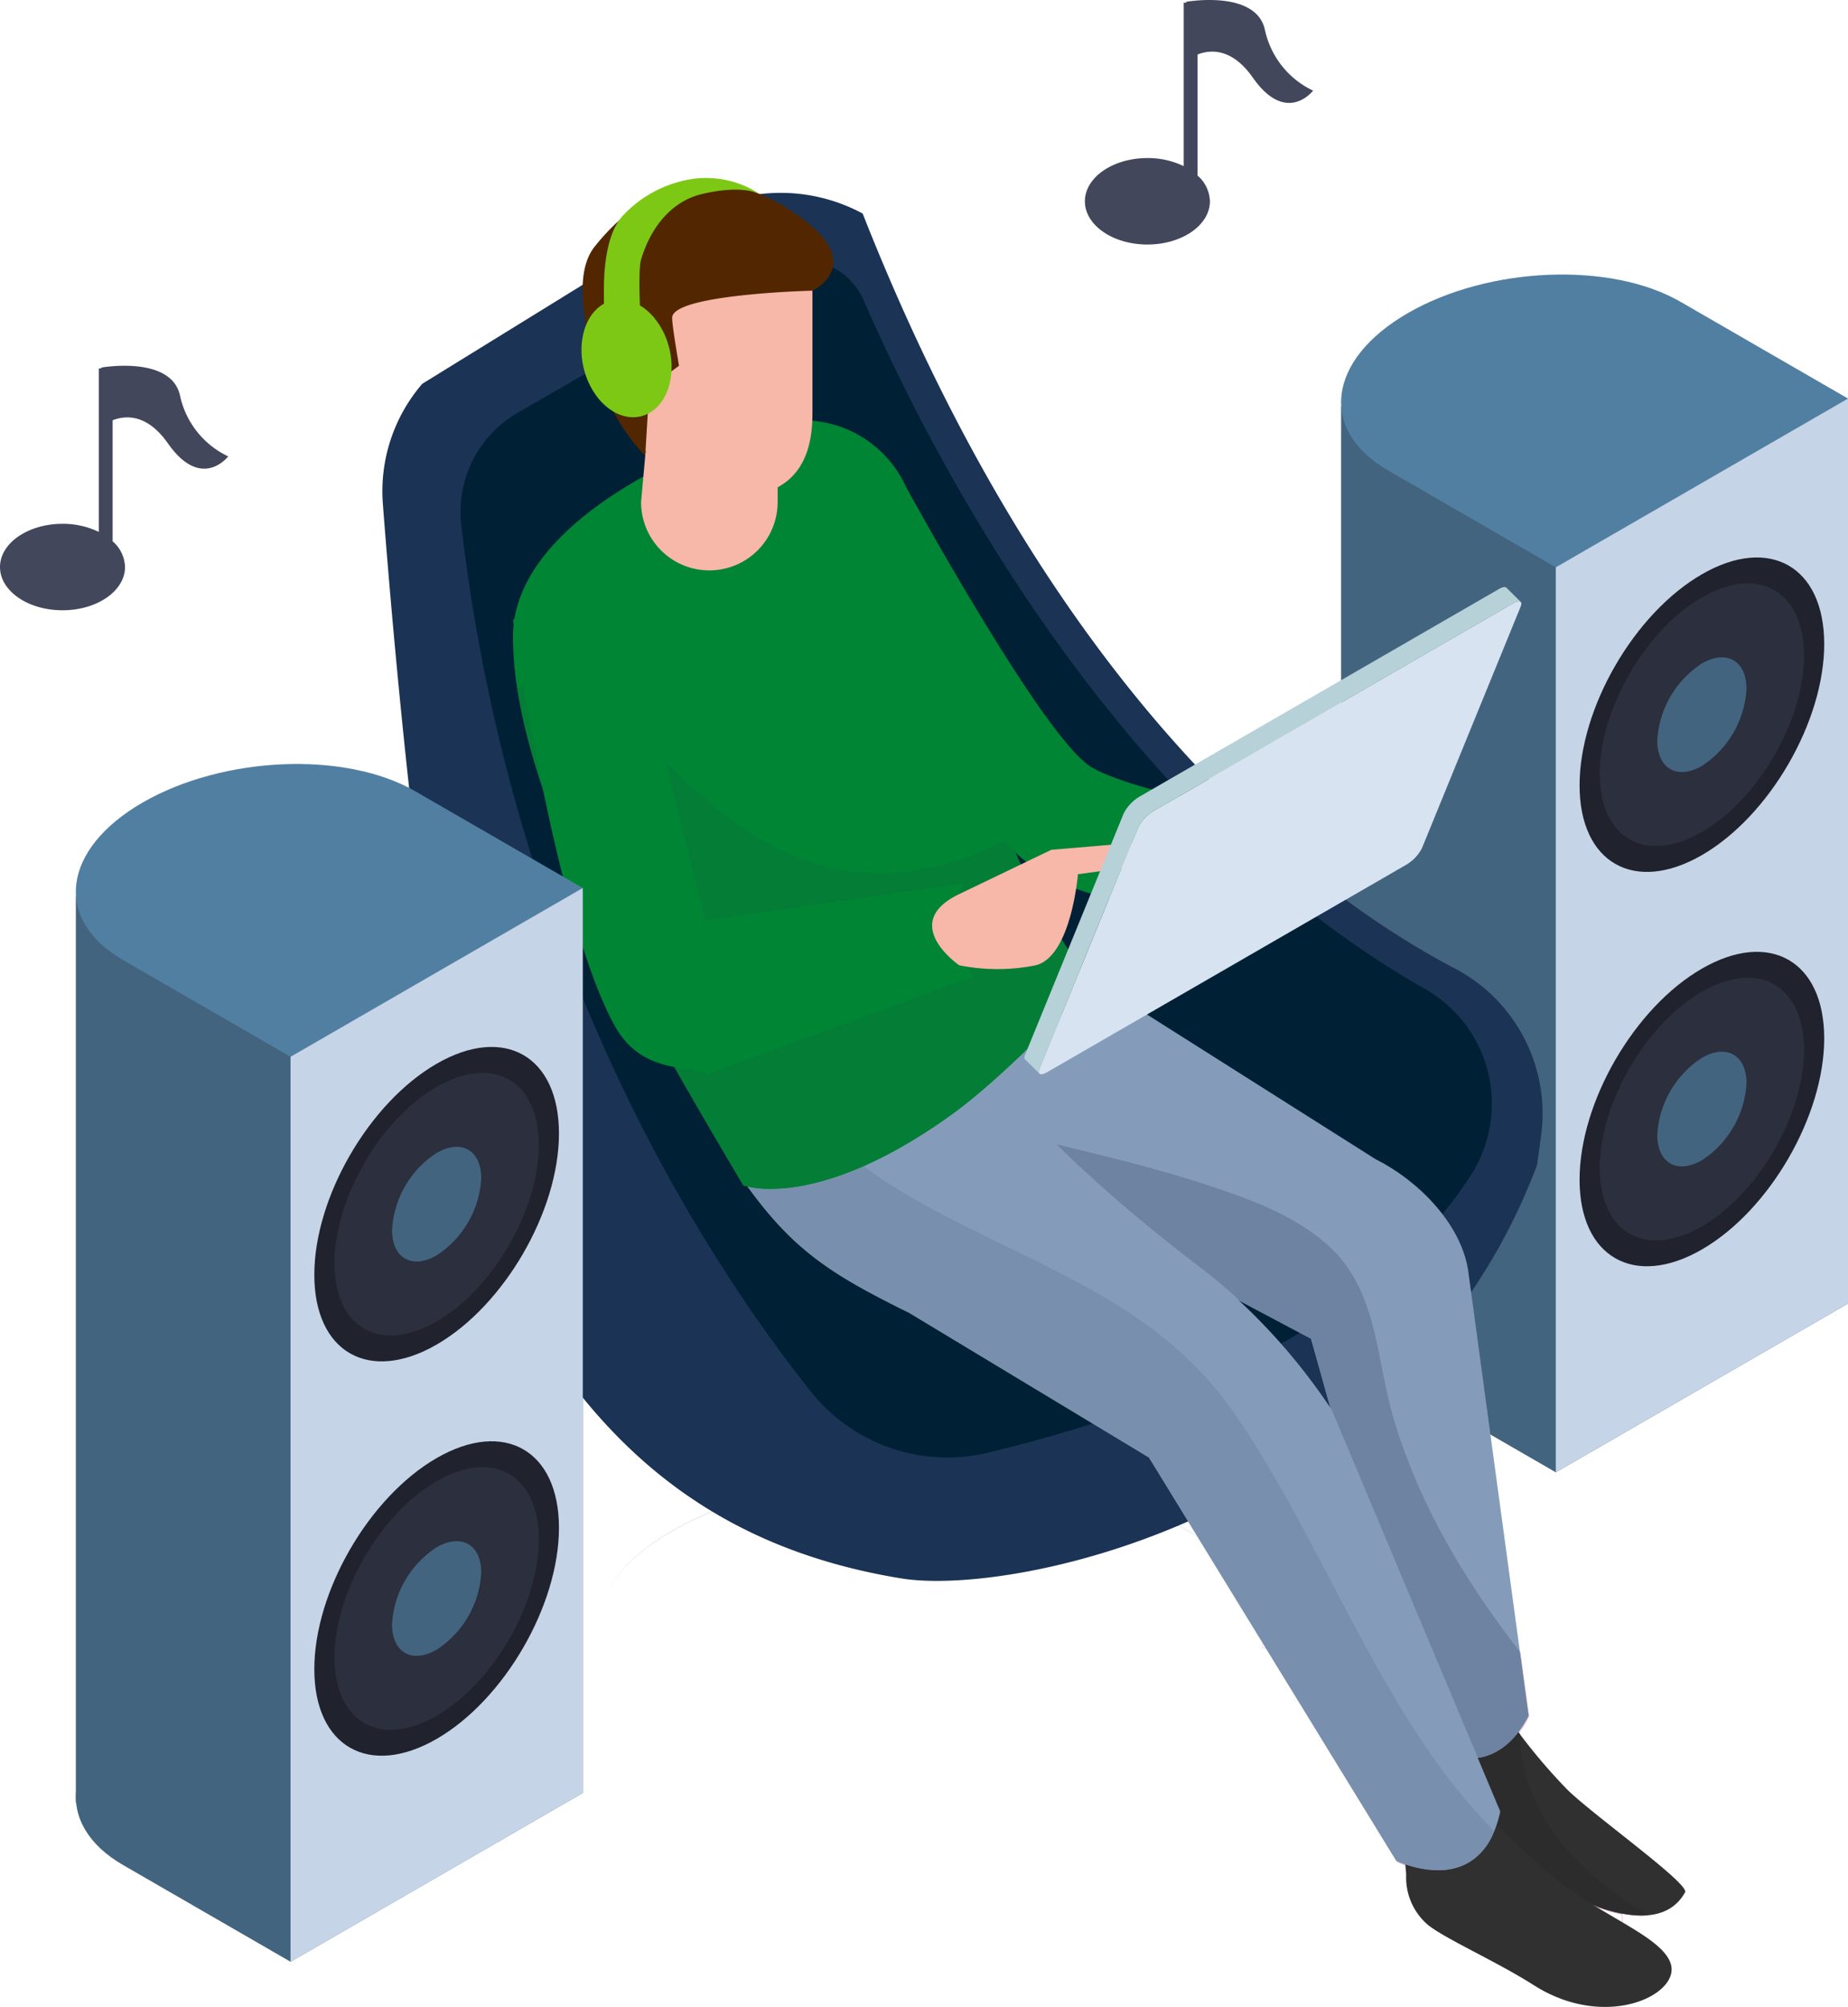 <svg xmlns="http://www.w3.org/2000/svg" width="157.105" height="170.547" viewBox="0 0 157.105 170.547"><defs><style>.cls-1{fill:#facce5;}.cls-2{fill:#fce5f2;}.cls-3{fill:#f7b7d9;}.cls-4{fill:#42647f;}.cls-5{fill:#517fa2;}.cls-6{fill:#c5d5e7;}.cls-7{fill:#20222d;}.cls-8{fill:#2c2f3d;}.cls-9{fill:#d3d7dc;}.cls-10{fill:#cd9dbe;}.cls-11{fill:#d1c2d2;}.cls-12{fill:#303030;}.cls-13{fill:#e6d3e1;}.cls-14{fill:#e4bbd5;}.cls-15{fill:#e1a8ca;}.cls-16{fill:#2c2c2d;}.cls-17{fill:#1b3354;}.cls-18{fill:#002135;}.cls-19{fill:#849cba;}.cls-20{fill:#6d83a1;}.cls-21{fill:#788fad;}.cls-22{fill:#008534;}.cls-23{fill:#042338;}.cls-24{fill:#7a91af;}.cls-25{fill:#047d37;}.cls-26{fill:#f7b7a9;}.cls-27{fill:#522700;}.cls-28{fill:#d8e3f2;}.cls-29{fill:#b7d1d8;}.cls-30{fill:#7dc815;}.cls-31{fill:#43475b;}</style></defs><title>shokushu-soundcreater</title><g id="レイヤー_2" data-name="レイヤー 2"><g id="design"><path class="cls-1" d="M137.872,162.69c.006.211.006.422.001.632l.083.049c.005-.221.003-.444-.005-.666-.026-.005-.052-.01-.078-.015m-30.538-23.088c-.019.12-.041.238-.067.357l.051.012c.021-.101.039-.204.055-.306l-.039-.064"/><path class="cls-2" d="M137.947,162.623c.002.027.002.055.003.083a8.508,8.508,0,0,0,1.606.164,6.326,6.326,0,0,0,.652-.033c-.043-.025-.085-.051-.128-.076-.173.015-.355.023-.546.023a8.549,8.549,0,0,1-1.588-.161m-8.796-15.341-.002.002c.021.029.047.063.076.101v.001c.02.027.043.058.067.089v-.008c-.079-.102-.134-.176-.141-.185"/><path class="cls-3" d="M137.87,162.608l.003.083c.026.005.053.011.078.015-.001-.027-.002-.055-.003-.083-.026-.005-.051-.01-.078-.015"/><path class="cls-1" d="M129.209,140.339l.74,5.453h0a7.384,7.384,0,0,1-.866,1.405l.062.083h.005l.001.002a7.355,7.355,0,0,0,.868-1.407l-.739-5.445-.071-.091"/><polyline class="cls-3" points="129.146 147.281 129.149 147.285 129.151 147.282 129.15 147.281 129.146 147.281"/><path class="cls-2" d="M107.375,139.66l-.001.006.228.372.005.002-.232-.379m-6.364-10.372-.003.002.777,1.267.006.004-.78-1.272"/><polyline class="cls-3" points="107.335 139.596 107.335 139.602 107.373 139.666 107.375 139.66 107.335 139.596"/><polyline class="cls-4" points="126.006 31.886 114.012 34.549 114.012 111.595 157.104 110.774 157.104 33.867 126.006 31.886"/><path class="cls-4" d="M157.104,110.774l-14.24-8.223c-5.942-3.43-16.318-2.999-23.179.961-6.858,3.961-7.603,9.951-1.663,13.381l14.24,8.223,24.842-14.341"/><path class="cls-5" d="M157.105,33.868,142.864,25.645c-5.941-3.43-16.318-2.999-23.177.961-6.86,3.961-7.605,9.951-1.664,13.382l14.241,8.222Z"/><polygon class="cls-6" points="157.105 33.868 132.263 48.21 132.263 125.114 157.105 110.772 157.105 33.868"/><path class="cls-7" d="M155.083,54.73c0-6.59-4.655-9.244-10.399-5.928-5.743,3.316-10.399,11.346-10.399,17.936s4.656,9.245,10.399,5.929C150.427,69.351,155.083,61.32,155.083,54.73Z"/><path class="cls-8" d="M153.37,55.719c0-5.504-3.889-7.722-8.686-4.952-4.797,2.769-8.686,9.477-8.686,14.982,0,5.505,3.889,7.722,8.686,4.953C149.481,67.932,153.37,61.224,153.37,55.719Z"/><path class="cls-4" d="M148.476,58.544c0-2.403-1.698-3.371-3.792-2.162a8.358,8.358,0,0,0-3.792,6.542c0,2.404,1.698,3.372,3.792,2.162A8.356,8.356,0,0,0,148.476,58.544Z"/><path class="cls-7" d="M155.083,88.242c0-6.59-4.655-9.244-10.399-5.928-5.743,3.315-10.399,11.346-10.399,17.936s4.656,9.245,10.399,5.929C150.427,102.863,155.083,94.832,155.083,88.242Z"/><path class="cls-8" d="M153.37,89.23c0-5.504-3.889-7.722-8.686-4.952-4.797,2.769-8.686,9.477-8.686,14.982s3.889,7.722,8.686,4.953C149.481,101.443,153.37,94.736,153.37,89.23Z"/><path class="cls-4" d="M148.476,92.056c0-2.403-1.698-3.371-3.792-2.162a8.358,8.358,0,0,0-3.792,6.542c0,2.404,1.698,3.372,3.792,2.162A8.356,8.356,0,0,0,148.476,92.056Z"/><path class="cls-9" d="M107.319,139.972l-.013.063c.115.026.229.053.344.08l-.047-.077c-.094-.022-.189-.045-.283-.066m-7.12-10.334c-.016.007-.031.014-.047.02q.883.464,1.675.966l-.042-.067q-.751-.476-1.586-.918m-39.685-1.206c-4.34,1.78-7.527,4.174-8.961,6.896,1.461-2.713,4.663-5.096,9.01-6.867l-.049-.029"/><path class="cls-10" d="M135.479,161.899c.104.064.208.126.312.189a14.038,14.038,0,0,0,2.082.602l-.003-.083a14.849,14.849,0,0,1-2.371-.701l-.02-.008"/><polyline class="cls-11" points="101.784 130.555 101.826 130.623 101.832 130.627 101.79 130.559 101.784 130.555"/><polyline class="cls-10" points="101.826 130.623 107.335 139.602 107.335 139.596 101.832 130.627 101.826 130.623"/><polyline class="cls-11" points="107.602 140.037 107.649 140.115 107.654 140.116 107.607 140.039 107.602 140.037"/><path class="cls-10" d="M107.649,140.115l11.103,18.098a7.367,7.367,0,0,0,.724.293l-.007-.08a7.497,7.497,0,0,1-.771-.313l-11.043-17.997-.005-.002"/><path class="cls-12" d="M133.205,152.043a48.659,48.659,0,0,1-4.122-4.847l-6.507-1.006s.149,4.884.015,6.701a6.916,6.916,0,0,0,1.414,4.531c.567.426,5.661,2.266,11.494,4.484,5.83,2.218,7.331-.382,7.754-1.095.426-.717-7.926-6.645-10.048-8.768"/><path class="cls-13" d="M129.149,147.285l-0.0.001c.021.028.046.062.076.101V147.386c-.029-.039-.055-.073-.076-.101"/><path class="cls-14" d="M129.084,147.198h0c.004.005.025.033.061.083l.001.001-.062-.083"/><polyline class="cls-15" points="129.145 147.28 129.149 147.285 129.149 147.285 129.146 147.281 129.145 147.28"/><path class="cls-16" d="M129.084,147.198a5.384,5.384,0,0,1-3.455,2.185l1.913,4.556a10.463,10.463,0,0,1-.312,1.147c1.009.93,2.141,1.995,3.347,3.162a27.989,27.989,0,0,0,4.902,3.652l.02.008a11.312,11.312,0,0,0,3.984.86c.226,0,.44-.011.642-.031-6.116-3.662-10.749-8.628-10.899-15.349-.03-.039-.055-.073-.076-.101l-.004-.005c-.037-.049-.058-.078-.061-.083"/><path class="cls-17" d="M123.741,82.331C111.702,76.046,89.618,59.471,73.337,18.146a14.701,14.701,0,0,0-14.685.431L35.896,32.617a13.997,13.997,0,0,0-3.348,10.194c1.16,15.131,4.705,55.308,10.321,65.756,6.958,12.952,16.43,22.744,33.764,25.567,9.679,1.575,42.799-5.315,54.041-35.139l.329-2.425a13.921,13.921,0,0,0-7.262-14.239"/><path class="cls-18" d="M121.087,84.009C94.547,68.906,79.065,38.483,73.437,25.542a5.804,5.804,0,0,0-8.238-2.696L43.994,35.086a9.72,9.72,0,0,0-4.78,9.537c4.339,37.185,20.683,62.284,29.761,73.683a14.821,14.821,0,0,0,15.039,5.138c25.191-6.072,36.296-16.002,41.186-23.827A11.21,11.21,0,0,0,121.087,84.009"/><path class="cls-12" d="M130.577,158.247c-4.423-4.282-7.852-7.172-7.852-7.172L119.314,156.706l.232,2.587a5.3,5.3,0,0,0,1.77,4.217c1.399,1.188,5.867,3.144,9.072,5.186,6.072,3.871,12.365.871,11.668-1.74-.697-2.611-7.055-4.423-11.479-8.708"/><path class="cls-19" d="M116.927,98.498,84.691,78.104l-8.788,16.809,35.552,18.85,9.559,34.123c6.104,4.416,8.935-2.094,8.935-2.094l-5.146-37.905c-.665-4.023-4.344-7.627-7.877-9.39"/><path class="cls-20" d="M89.798,97.237a124.927,124.927,0,0,0,12.469,10.651,40.547,40.547,0,0,1,3.158,2.678l6.031,3.198,1.643,5.865c.058.088.087.135.087.135l12.443,29.619c2.932-.394,4.321-3.59,4.321-3.59h0l-.739-5.435c-4.747-6.099-8.651-12.678-10.787-19.995-1.397-4.792-1.332-10.371-5.066-14.1-2.943-2.94-7.391-4.483-11.245-5.731-4.049-1.309-8.183-2.297-12.315-3.295"/><path class="cls-19" d="M102.267,107.888C90.569,98.991,86.563,93.716,86.563,93.716V77.099L60.188,91.254l2.313,8.068c4.474,6.624,7.633,8.713,14.797,12.243l20.381,12.293L118.697,158.113s7.182,3.563,8.845-4.174L113.185,119.763a51.574,51.574,0,0,0-10.919-11.875"/><path class="cls-21" d="M73.448,99.083a19.803,19.803,0,0,1-7.929,1.943,8.794,8.794,0,0,1-1.967-.197c3.953,5.461,7.154,7.489,13.746,10.736L97.679,123.856,118.697,158.113a8.943,8.943,0,0,0,3.526.806,4.893,4.893,0,0,0,4.799-3.33c-9.614-9.639-14.352-24.412-22.248-35.702-7.299-10.433-19.413-12.983-29.488-19.477a20.838,20.838,0,0,1-1.838-1.327"/><path class="cls-22" d="M77.014,41.362a9.603,9.603,0,0,0-11.108-5.342c-4.7.941-22.295,7.642-22.295,18.081,0,13.769,12.124,34.011,19.58,46.625,0,0,6.142,2.338,17.762-6.052,4.951-3.575,11.85-11.128,11.85-11.128S86.553,75.456,84.53,67.256c-3.005-12.181-6.732-24.352-7.516-25.893"/><path class="cls-23" d="M85.812,71.198l-.008.005a56.893,56.893,0,0,0,6.563,11.756l.002.002a57.076,57.076,0,0,1-6.557-11.763"/><path class="cls-24" d="M92.367,82.96c.276.38.435.587.435.587h0s-.159-.206-.433-.585l-.002-.002"/><path class="cls-25" d="M47.484,56.531c-1.19.618-2.348,1.298-3.48,2.014C46.08,71.961,56.501,89.407,63.19,100.726a7.182,7.182,0,0,0,2.329.299c2.768,0,7.971-.964,15.433-6.351,4.951-3.575,11.85-11.128,11.85-11.128s-.159-.207-.435-.587a56.893,56.893,0,0,1-6.563-11.756,22.325,22.325,0,0,1-11.024,2.971,18.681,18.681,0,0,1-5.908-.925c-9.052-3.02-14.021-11.576-21.387-16.719"/><path class="cls-26" d="M54.499,42.667a5.805,5.805,0,1,0,11.61,0V33.172H55.355Z"/><path class="cls-26" d="M53.212,34.731c0,4.859,8.686,7.558,8.686,7.558,4.691,0,7.171-2.157,7.171-7.104V22.729L52.233,25.732Z"/><path class="cls-27" d="M66.952,17.72C60.278,13.528,54.515,15.96,50.543,20.971c-1.94,2.445-.607,7.373-.032,9.683a17.714,17.714,0,0,0,4.341,8.091l.502-8.289.975,1.647,1.397-1.02s-.612-3.516-.583-4.1c.1-1.995,11.926-2.282,11.926-2.282S74.234,22.295,66.952,17.72Z"/><path class="cls-26" d="M52.489,30.884c-.268,2.132,1.143,4.479,2.865,3.69V30.456S52.852,27.992,52.489,30.884Z"/><path class="cls-22" d="M81.923,75.048l-21.944,3.197s-3.615-13.972-4.624-19.049c-.616-3.097-2.59-14.437-11.743-6.511,0,0,3.572,25.239,8.622,34.441,2.266,4.129,6.145,3.362,7.954,4.129L82.77,82.974A7.492,7.492,0,0,1,81.923,75.048Z"/><path class="cls-22" d="M77.014,41.362l7.801,29.199c5.164,8.356,22.074,6.538,22.074,6.538l7.585-6.538S96.86,67.705,92.748,65.172C88.637,62.64,77.014,41.362,77.014,41.362Z"/><path class="cls-26" d="M89.375,72.217,81.546,75.979c-5.183,2.491,0,6.051,0,6.051a16.608,16.608,0,0,0,6.509,0c3.019-.755,3.586-7.737,3.586-7.737l4.152-.572c3.963-.572,2.453-2.258,2.453-2.258Z"/><path class="cls-28" d="M128.638,51.271,98.08,68.914a3.575,3.575,0,0,0-1.33,1.418L88.37,90.838c-.194.475.109.586.635.283L119.562,73.479a3.499,3.499,0,0,0,1.33-1.418l8.381-20.506C129.467,51.08,129.186,50.955,128.638,51.271Z"/><path class="cls-29" d="M127.417,50.063,96.86,67.705a3.572,3.572,0,0,0-1.33,1.417L87.149,89.629c-.079.193-.076.326-.008.396l1.221,1.208c-.068-.069-.072-.202.008-.396l8.381-20.506a3.569,3.569,0,0,1,1.33-1.418l30.557-17.642c.321-.185.55-.219.646-.12l-1.22-1.209C127.967,49.844,127.738,49.878,127.417,50.063Z"/><path class="cls-30" d="M52.012,25.543c-1.999.509-3.059,3.121-2.368,5.835.691,2.714,2.872,4.501,4.871,3.992,1.999-.509,3.059-3.122,2.368-5.835S54.011,25.034,52.012,25.543Z"/><path class="cls-30" d="M57.742,15.446a10.115,10.115,0,0,0-4.712,2.797c-1.394,1.388-1.688,4.31-1.688,6.278v2.642l3.158.824s-.313-4.875,0-5.927c.855-2.878,2.693-4.966,5.117-5.556,3.574-.871,4.993,0,4.993,0A8.31,8.31,0,0,0,57.742,15.446Z"/><polygon class="cls-4" points="18.442 73.478 6.448 76.142 6.448 153.189 49.541 152.366 49.541 75.461 18.442 73.478"/><path class="cls-4" d="M49.541,152.366l-14.241-8.222c-5.941-3.43-16.317-3-23.177.961-6.86,3.96-7.605,9.951-1.664,13.382L24.699,166.708Z"/><path class="cls-5" d="M49.541,75.461,35.3,67.239c-5.941-3.43-16.317-2.999-23.177.961-6.86,3.961-7.605,9.951-1.664,13.382L24.699,89.804Z"/><polygon class="cls-6" points="49.541 75.461 24.699 89.804 24.699 166.708 49.541 152.366 49.541 75.461"/><path class="cls-7" d="M47.519,96.324c0-6.59-4.656-9.244-10.399-5.928-5.743,3.315-10.399,11.346-10.399,17.936s4.655,9.245,10.399,5.929C42.863,110.945,47.519,102.914,47.519,96.324Z"/><path class="cls-8" d="M45.806,97.313c0-5.504-3.889-7.722-8.686-4.952-4.797,2.769-8.686,9.477-8.686,14.982s3.889,7.722,8.686,4.952C41.917,109.525,45.806,102.818,45.806,97.313Z"/><path class="cls-4" d="M40.912,100.138c0-2.403-1.698-3.371-3.792-2.162a8.357,8.357,0,0,0-3.792,6.542c0,2.404,1.698,3.371,3.792,2.162A8.357,8.357,0,0,0,40.912,100.138Z"/><path class="cls-7" d="M47.519,129.835c0-6.59-4.656-9.244-10.399-5.929-5.743,3.316-10.399,11.347-10.399,17.937s4.655,9.244,10.399,5.929C42.863,144.456,47.519,136.426,47.519,129.835Z"/><path class="cls-8" d="M45.806,130.824c0-5.504-3.889-7.722-8.686-4.953-4.797,2.77-8.686,9.478-8.686,14.983s3.889,7.722,8.686,4.952C41.917,143.037,45.806,136.329,45.806,130.824Z"/><path class="cls-4" d="M40.912,133.649c0-2.404-1.698-3.371-3.792-2.162a8.356,8.356,0,0,0-3.792,6.542c0,2.404,1.698,3.371,3.792,2.162A8.357,8.357,0,0,0,40.912,133.649Z"/><path class="cls-31" d="M15.302,33.608C14.54,30.18,8.615,31.235,8.615,31.235l-.003.073H8.399V45.201a6.995,6.995,0,0,0-3.086-.687C2.379,44.515,0,46.159,0,48.188s2.379,3.673,5.314,3.673,5.314-1.644,5.314-3.673A3,3,0,0,0,9.575,46V35.713c1.141-.441,2.951-.528,4.701,1.966,2.857,4.071,5.124,1.105,5.124,1.105A7.443,7.443,0,0,1,15.302,33.608Z"/><path class="cls-31" d="M107.533,2.526c-.762-3.428-6.687-2.373-6.687-2.373l-.003.072h-.212V14.119a6.995,6.995,0,0,0-3.086-.687c-2.935,0-5.314,1.645-5.314,3.674,0,2.028,2.379,3.673,5.314,3.673s5.314-1.645,5.314-3.673a2.998,2.998,0,0,0-1.053-2.188V4.63c1.14-.441,2.951-.528,4.701,1.967,2.856,4.071,5.124,1.105,5.124,1.105A7.445,7.445,0,0,1,107.533,2.526Z"/></g></g></svg>